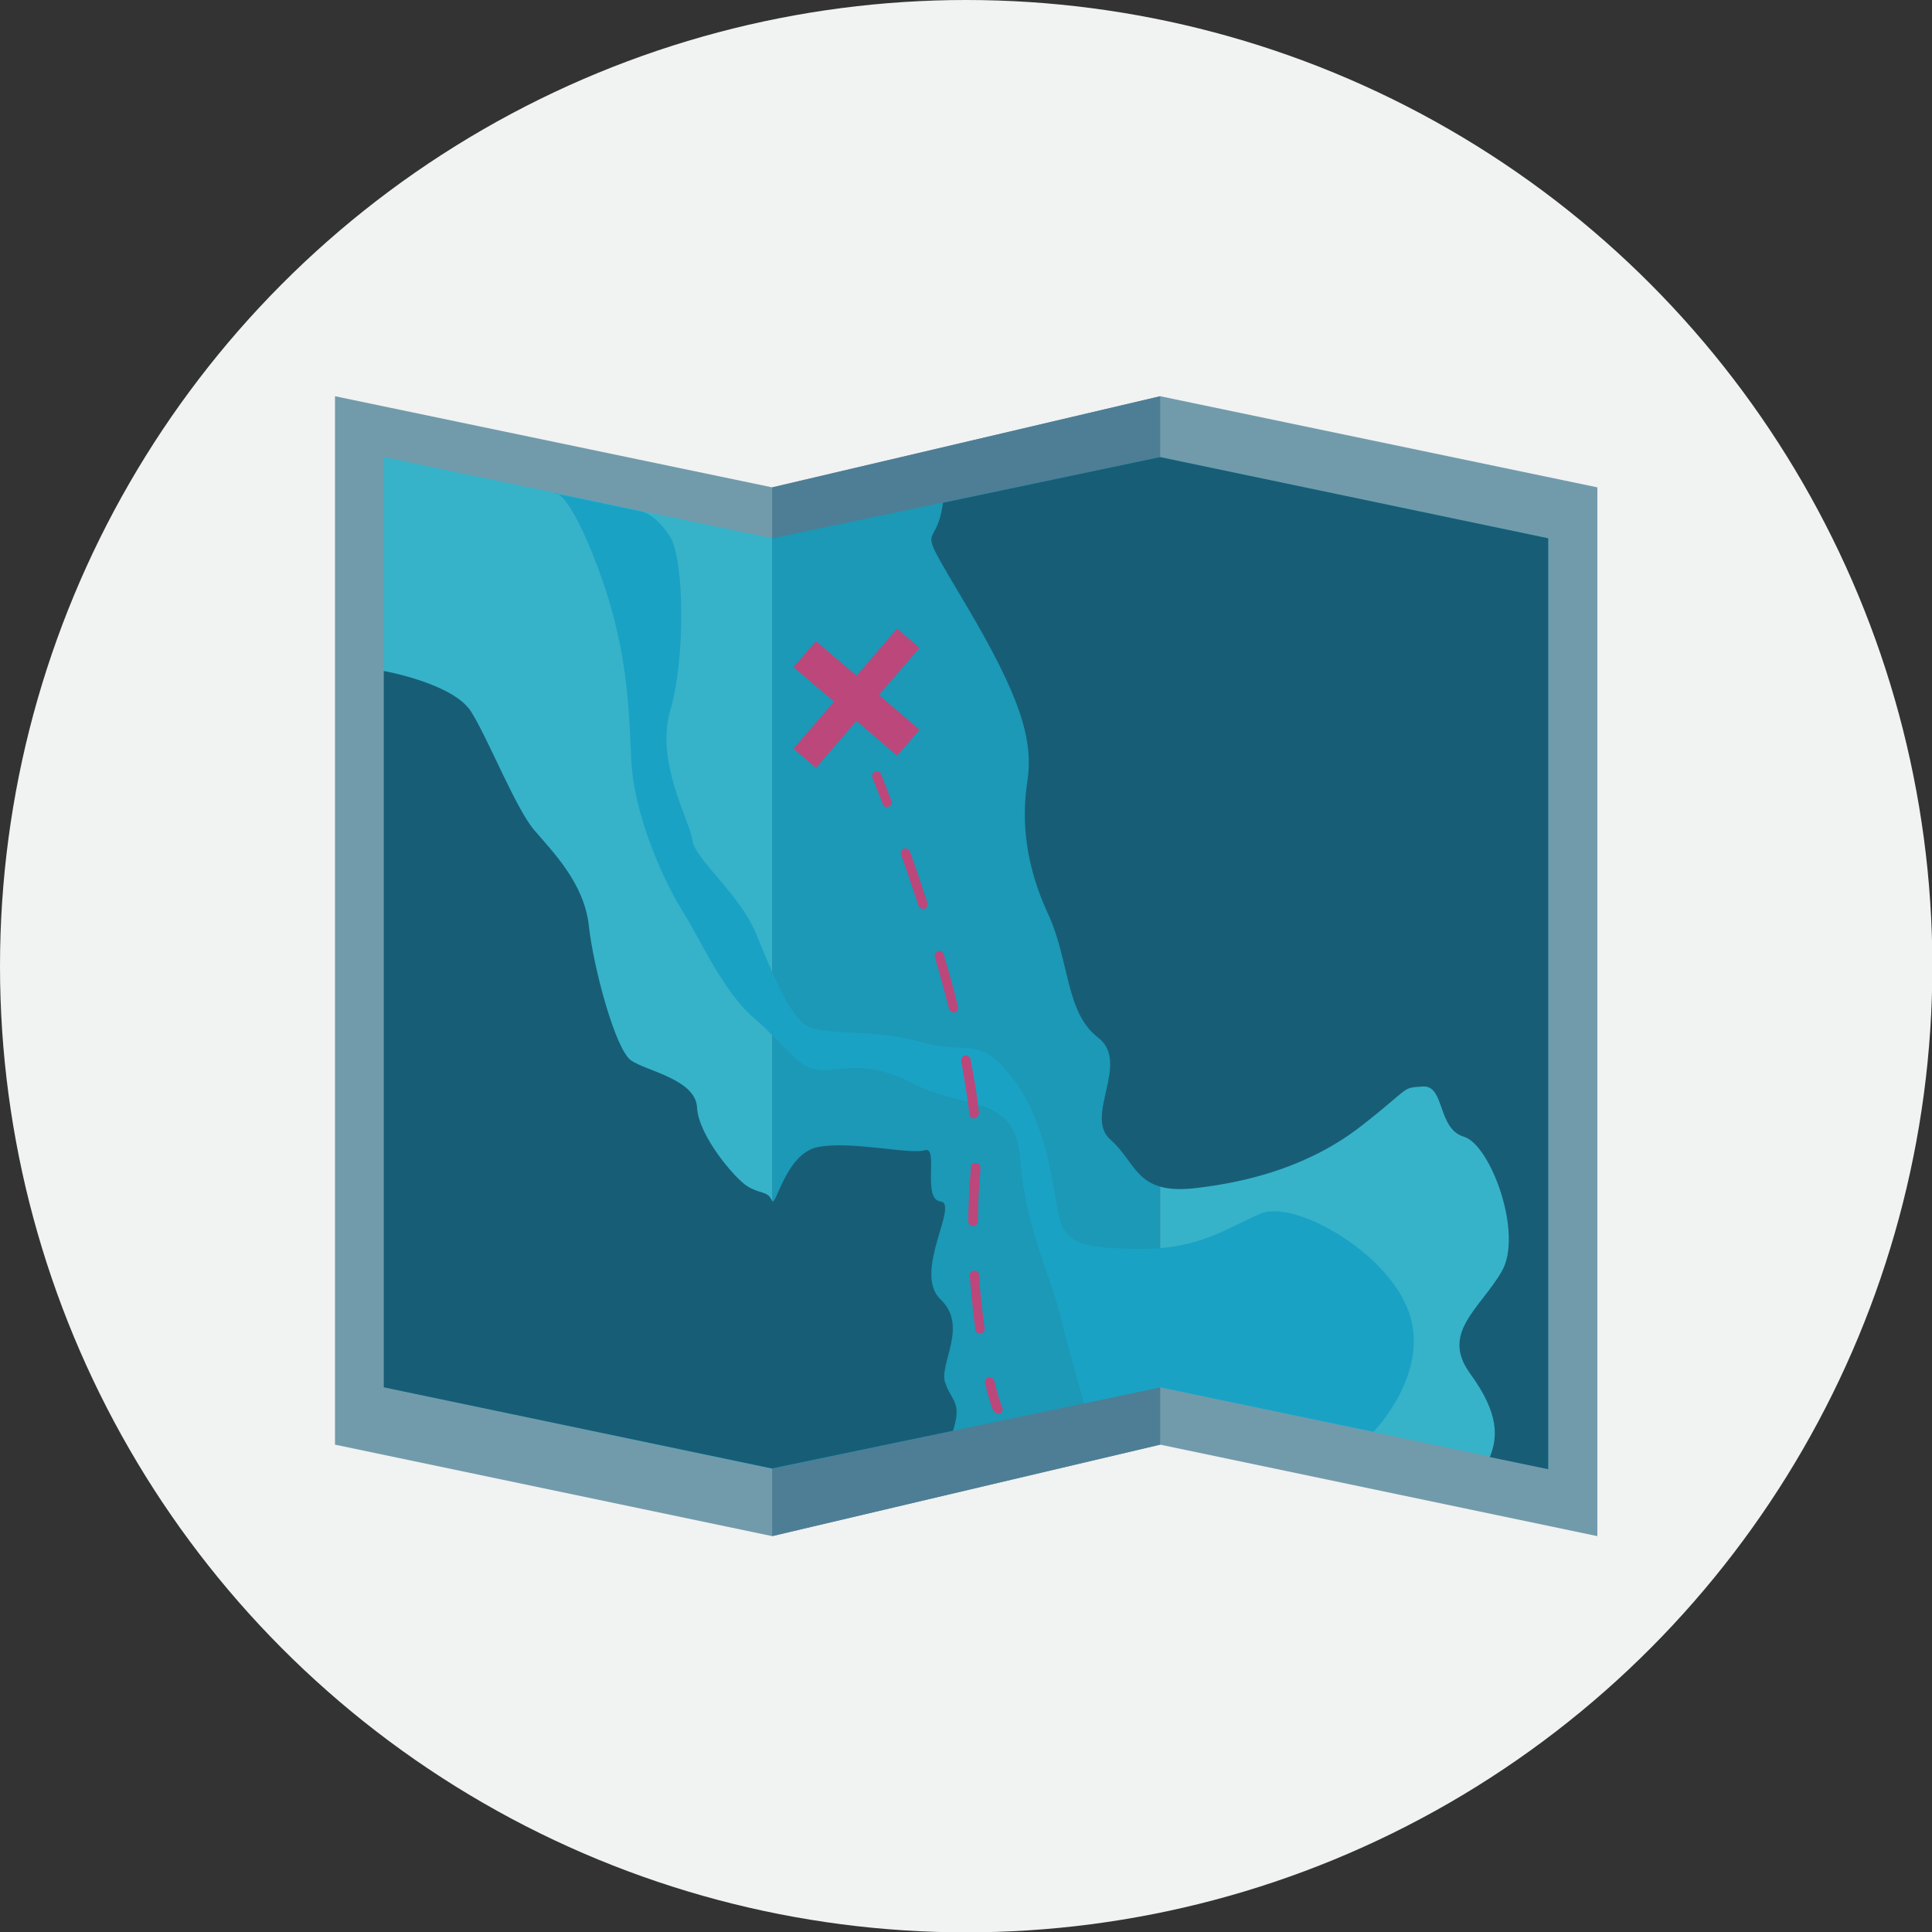 <?xml version="1.0" encoding="UTF-8"?>
<svg xmlns="http://www.w3.org/2000/svg" viewBox="0 0 54.27 54.27">
  <rect x="0" y="0" width="54.27" height="54.27" fill="#333333" stroke="none"/>
  <defs>
    <style>
      .cls-1 {
        fill: #1b99b6;
      }

      .cls-1, .cls-2, .cls-3, .cls-4, .cls-5, .cls-6, .cls-7, .cls-8 {
        stroke-width: 0px;
      }

      .cls-2 {
        fill: #4d7e95;
      }

      .cls-3 {
        fill: #36b3c9;
      }

      .cls-9 {
        isolation: isolate;
      }

      .cls-4 {
        fill: #f1f2f2;
      }

      .cls-5 {
        fill: #185d76;
      }

      .cls-5, .cls-6 {
        mix-blend-mode: multiply;
      }

      .cls-6 {
        fill: #1aa2c5;
      }

      .cls-7 {
        fill: #bc477b;
      }

      .cls-8 {
        fill: #719bab;
      }
    </style>
  </defs>
  <g class="cls-9">
    <g id="Layer_2" data-name="Layer 2">
      <g id="Layer_1-2" data-name="Layer 1">
        <circle class="cls-4" cx="27.14" cy="27.14" r="27.14"></circle>
        <g>
          <polygon class="cls-8" points="32.59 11.13 21.69 13.69 9.41 11.13 9.41 40.58 21.69 43.15 32.59 40.58 44.87 43.15 44.87 13.69 32.59 11.13"></polygon>
          <polygon class="cls-2" points="32.59 11.13 21.69 13.69 21.69 43.15 32.59 40.58 32.59 11.13"></polygon>
          <polygon class="cls-3" points="21.69 41.26 10.79 38.97 10.79 12.84 21.69 15.12 21.69 41.26"></polygon>
          <polygon class="cls-3" points="43.49 41.26 32.59 38.97 32.59 12.84 43.49 15.12 43.49 41.26"></polygon>
          <polygon class="cls-1" points="21.69 41.26 32.59 38.97 32.59 12.84 21.69 15.12 21.69 41.26"></polygon>
          <path class="cls-5" d="M10.79,18.85s1.96.35,2.45,1.15c.49.79,1.24,2.69,1.76,3.31.53.62,1.41,1.5,1.54,2.69.13,1.19.75,3.49,1.19,3.79s1.81.53,1.85,1.32c.04.79,1.06,1.99,1.41,2.21.35.22.58.13.69.4.11.26.37-1.32,1.3-1.5.93-.18,2.6.22,3,.09s-.09,1.38.44,1.44c.53.06-.79,2,0,2.75.79.75-.05,1.81.13,2.34.18.53.48.54.22,1.35l-5.09,1.06-10.9-2.28v-20.12Z"></path>
          <path class="cls-5" d="M26.49,14.11c-.2,1.52-.89.29.65,2.89,1.54,2.6,1.89,3.79,1.72,4.94-.18,1.15-.04,2.38.57,3.71.62,1.32.49,2.78,1.41,3.49.93.71-.4,2.21.35,2.87s.71,1.54,2.34,1.37c1.63-.18,3.31-.66,4.72-1.76,1.41-1.1,1.1-1.06,1.72-1.1.62-.04.4,1.19,1.15,1.41.75.22,1.68,2.74,1.06,3.79-.62,1.06-1.72,1.72-.88,2.87s.76,1.81.55,2.34l1.64.34V15.12l-10.9-2.28-6.09,1.28Z"></path>
          <path class="cls-6" d="M15.6,13.84s.41,0,1.2,2.12c.79,2.12.86,3.69.93,5.35s.99,3.58,1.46,4.31c.46.73,1.13,2.25,1.99,2.98.86.73,1.19,1.38,1.79,1.45.6.07,1.32-.33,2.71.4,1.39.73,2.85.26,2.98,2.12.13,1.85.86,3.31,1.12,4.37.26,1.06.67,2.48.67,2.48l2.14-.45,5.99,1.25s1.6-1.63,1-3.35c-.6-1.72-3.24-3.18-4.17-2.78-.93.4-1.72.99-3.31.99s-2.12-.13-2.32-.79c-.2-.66-.26-2.51-1.26-3.9s-1.32-.73-2.65-1.12c-1.32-.4-2.85-.13-3.31-.53s-.86-1.39-1.32-2.51c-.46-1.12-1.72-2.09-1.79-2.63-.07-.54-1.05-2.2-.62-3.65s.39-4.23,0-4.86c-.39-.64-.8-.72-.8-.72l-2.43-.51Z"></path>
          <polygon class="cls-7" points="25.83 18.2 25.2 17.66 24.06 18.98 22.92 18.01 22.29 18.74 23.43 19.71 22.29 21.03 22.92 21.57 24.06 20.25 25.2 21.23 25.83 20.5 24.69 19.52 25.83 18.2"></polygon>
          <g>
            <path class="cls-7" d="M24.92,22.68c-.05,0-.1-.03-.12-.09-.18-.46-.29-.74-.29-.74-.03-.07,0-.14.07-.17.07-.03.15,0,.17.07,0,0,.11.27.29.74.03.07,0,.14-.08.17-.02,0-.03,0-.05,0Z"></path>
            <path class="cls-7" d="M27.53,37.46c-.07,0-.12-.05-.13-.11-.07-.5-.12-1.01-.16-1.52,0-.07.05-.14.12-.14.09,0,.14.05.14.12.03.5.09,1,.16,1.5,0,.07-.04.14-.11.15,0,0-.01,0-.02,0ZM27.33,34.44h0c-.07,0-.13-.06-.13-.13,0-.5.03-1,.07-1.48v-.04c0-.07.06-.14.15-.12.07,0,.13.07.12.14v.04c-.04.47-.07.97-.07,1.46,0,.07-.06.13-.13.13ZM27.36,31.42c-.07,0-.12-.05-.13-.12-.05-.45-.13-.95-.23-1.49-.01-.07.03-.14.1-.16.07-.02.14.03.16.1.11.55.19,1.05.24,1.51,0,.07-.04.14-.12.15,0,0,0,0-.01,0ZM26.79,28.44c-.06,0-.11-.04-.13-.1-.12-.46-.25-.95-.4-1.46-.02-.07.02-.14.09-.16.07-.02.14.02.16.09.15.51.29,1,.4,1.47.02.07-.02.14-.1.16-.01,0-.02,0-.03,0ZM25.93,25.53c-.06,0-.11-.04-.13-.09-.17-.51-.33-1-.49-1.43-.02-.07.01-.14.08-.17.07-.02.14.01.17.08.16.44.32.92.49,1.44.02.07-.01.14-.08.17-.01,0-.03,0-.04,0Z"></path>
            <path class="cls-7" d="M28.03,39.71s-.09-.03-.12-.07c-.06-.11-.15-.41-.24-.79-.02-.07.03-.14.1-.16.07-.02.14.03.16.1.11.46.19.68.22.73.03.06.01.14-.05.18-.02.01-.04.02-.06.02Z"></path>
          </g>
        </g>
      </g>
    </g>
  </g>
</svg>
